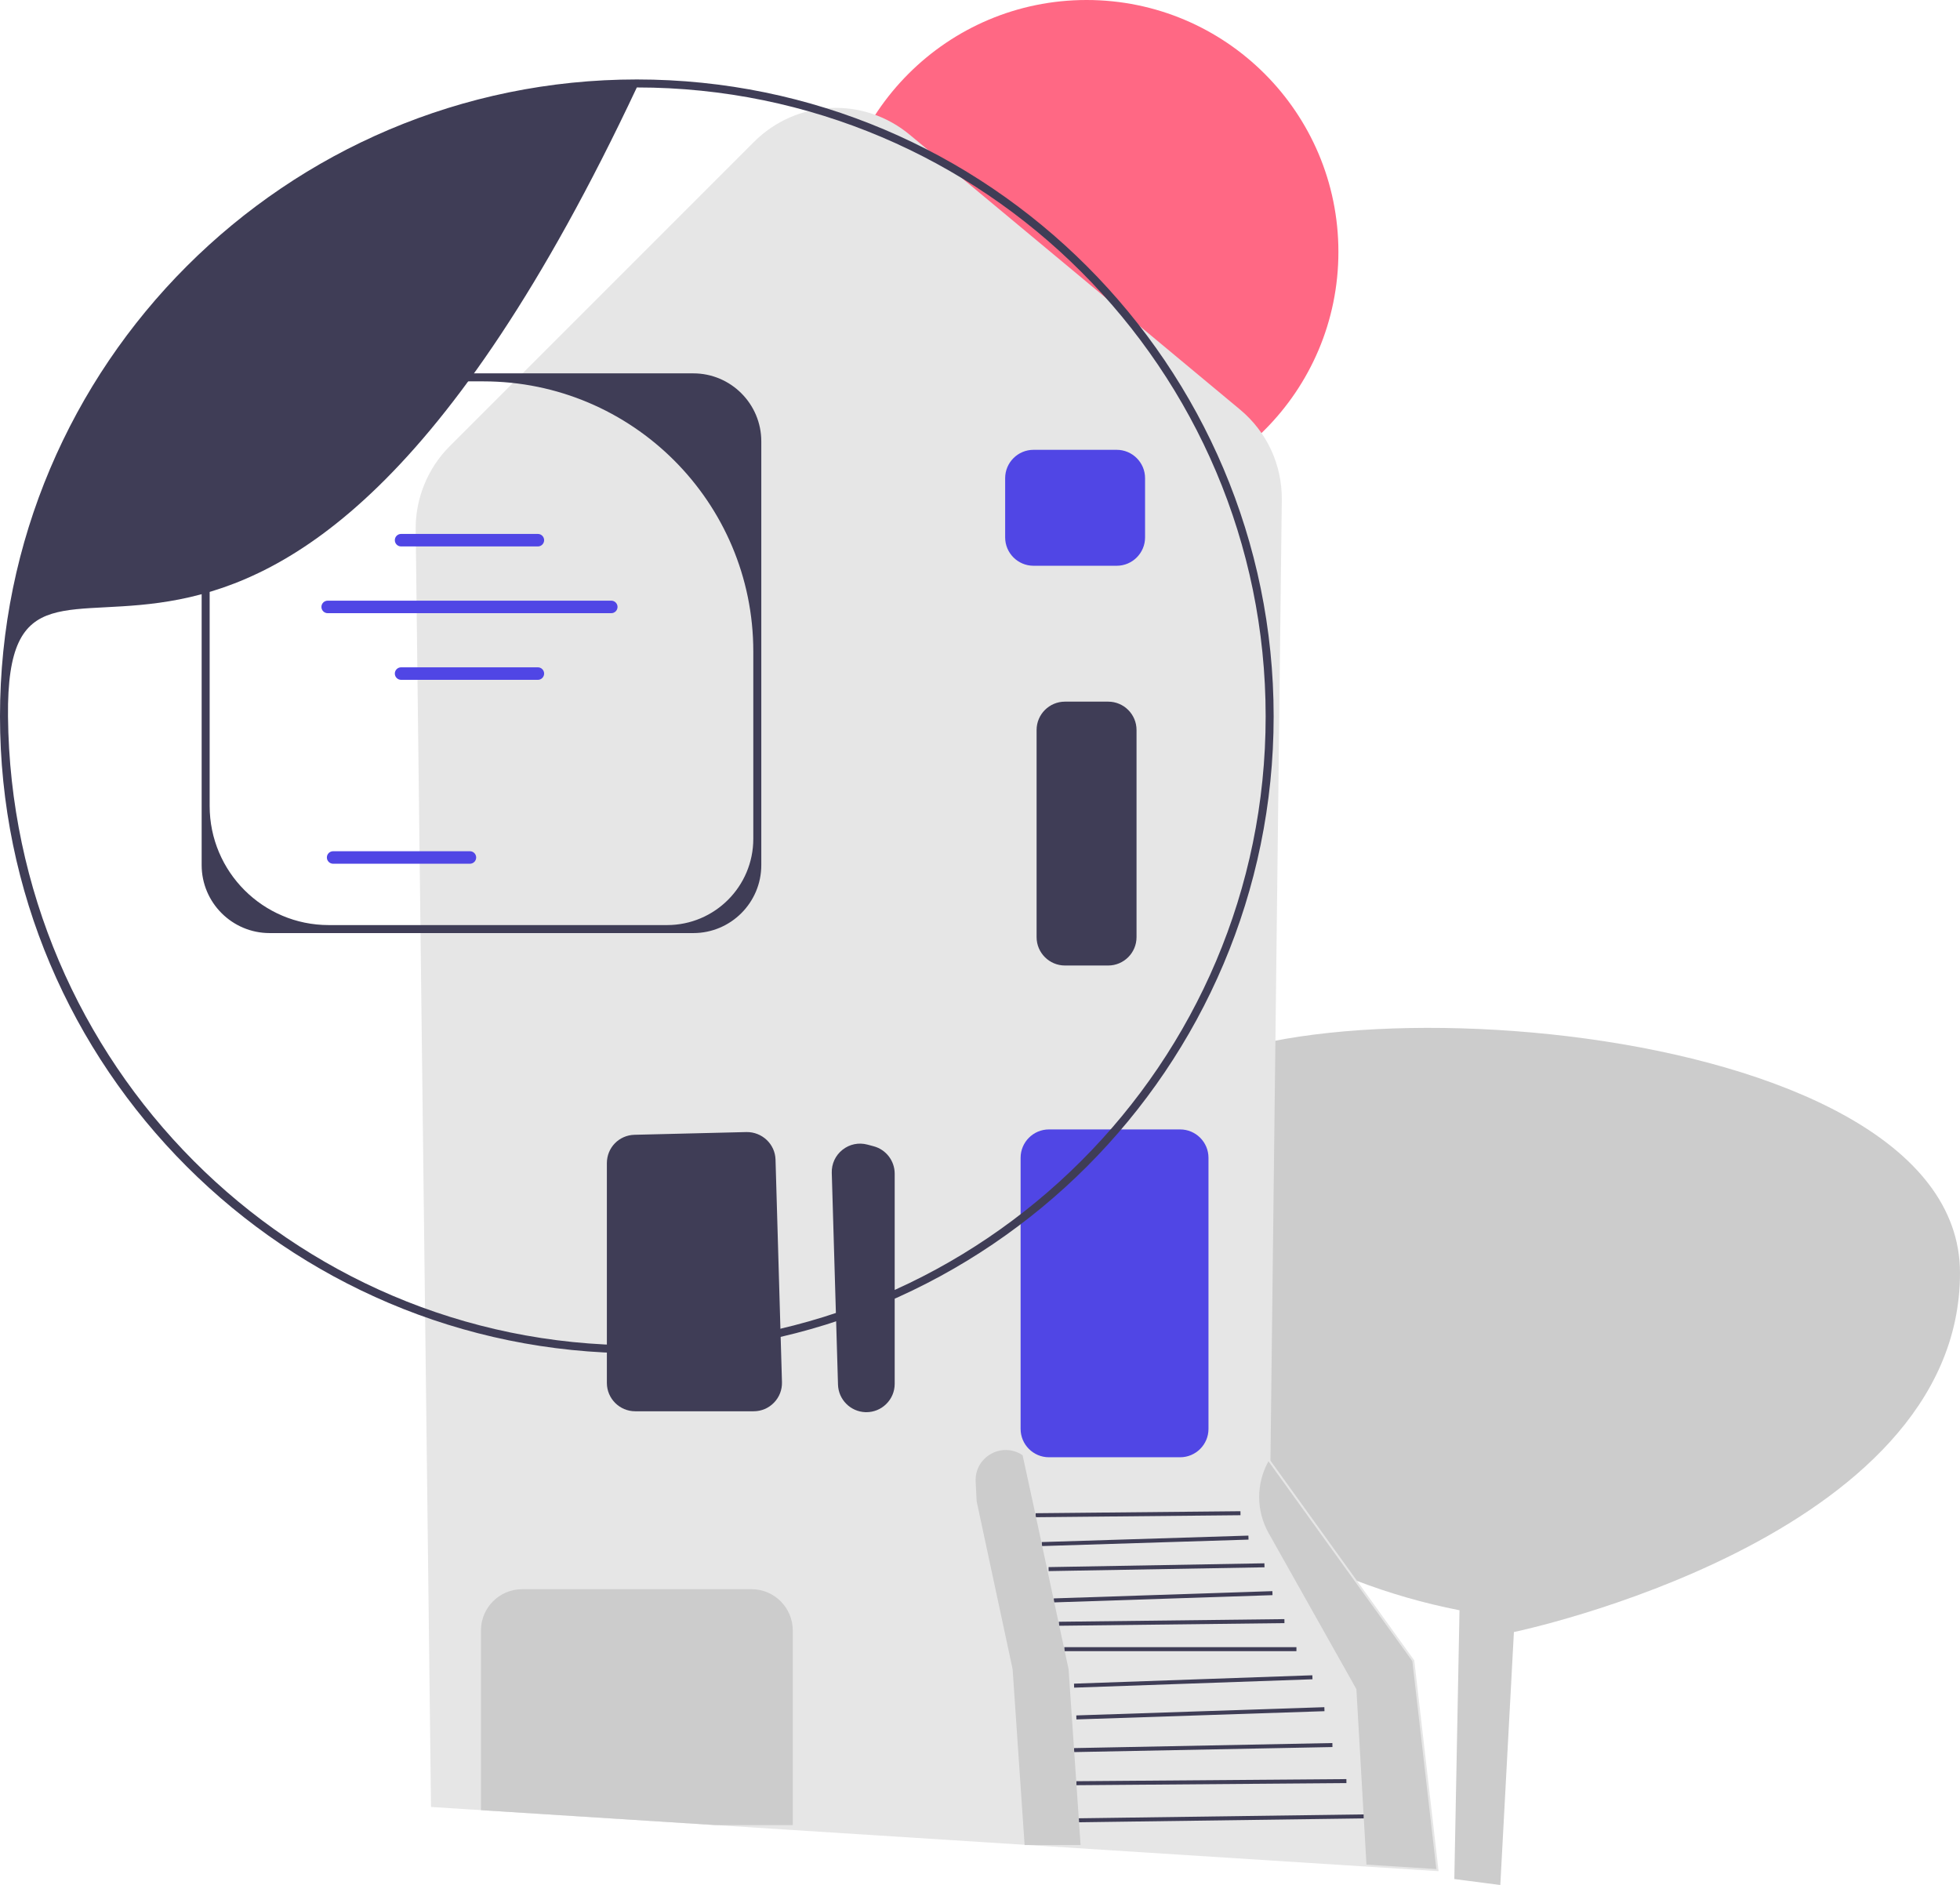 <svg xmlns="http://www.w3.org/2000/svg" width="490.318" height="471.5" viewBox="0 0 490.318 471.5" xmlns:xlink="http://www.w3.org/1999/xlink" role="img" artist="Katerina Limpitsouni" source="https://undraw.co/"><g><path d="M375.32,471.5l3.402-63.283s111.595-23.136,111.595-89.82-182.363-74.85-200.735-44.23c-.184,.306-.366,.612-.548,.918-22.693,38.27-9.881,87.955,28.734,110.056,13.204,7.557,28.948,14.024,47.344,17.631l-1.296,67.226" fill="#ccc"/><circle cx="271.818" cy="63" r="63" fill="#ff6884"/><path d="M178.876,456.499l-71.053-4.529-3.832-319.501c-.093-7.755,2.999-15.349,8.483-20.833L188.595,35.515c10.656-10.655,27.427-11.425,39.013-1.787l82.607,68.718c6.739,5.606,10.545,13.849,10.442,22.614l-2.838,240.281,35.904,49.866,.076,.105,6.083,52.724-181.007-11.538Z" fill="#e6e6e6"/><path d="M251.452,134.42v-14.815c0-3.911,3.182-7.092,7.092-7.092h20.816c3.911,0,7.092,3.182,7.092,7.092v14.815c0,3.911-3.181,7.092-7.092,7.092h-20.816c-3.911,0-7.092-3.182-7.092-7.092Z" fill="#5046E5"/><path d="M216.474,353.219c-3.725-.132-6.728-3.154-6.838-6.88l-1.558-52.981c-.066-2.262,.913-4.363,2.686-5.769,1.773-1.404,4.044-1.873,6.231-1.293l1.558,.416c3.1,.827,5.265,3.645,5.265,6.853v52.566c0,1.941-.77,3.754-2.167,5.103-1.335,1.289-3.073,1.989-4.918,1.989-.086,0-.172-.001-.258-.004Z" fill="#3f3d56"/><path d="M151.817,345.908v-54.975c0-3.881,3.04-6.995,6.919-7.091l28.008-.683c3.882-.054,7.149,2.993,7.263,6.885l1.613,55.657c.056,1.933-.655,3.761-2.003,5.147-1.347,1.387-3.153,2.15-5.086,2.15h-29.622c-3.911,0-7.092-3.182-7.092-7.092Z" fill="#3f3d56"/><path d="M317.365,383.473l21.952,39.027,2.52,43.89,17.48,1.11-6-52-36-50h0c-3.107,5.593-3.089,12.397,.048,17.973Z" fill="#ccc"/><rect x="269.89" y="454.315" width="71.255" height="1" transform="translate(-6.189 4.219) rotate(-.783)" fill="#3f3d56"/><rect x="269.262" y="445.266" width="67.557" height="1" transform="translate(-3.473 2.381) rotate(-.448)" fill="#3f3d56"/><rect x="268.692" y="436.615" width="64.632" height="1" transform="translate(-8.478 5.961) rotate(-1.119)" fill="#3f3d56"/><rect x="269.245" y="428.045" width="62.09" height="1.001" transform="translate(-14.056 10.201) rotate(-1.902)" fill="#3f3d56"/><rect x="268.678" y="420.077" width="59.659" height="1.001" transform="translate(-14.593 10.748) rotate(-2.013)" fill="#3f3d56"/><rect x="266.246" y="412" width="58.071" height="1" fill="#3f3d56"/><rect x="264.879" y="405.314" width="56.44" height="1" transform="translate(-4.735 3.462) rotate(-.671)" fill="#3f3d56"/><rect x="263.616" y="398.897" width="54.716" height="1.001" transform="translate(-13.094 9.876) rotate(-1.902)" fill="#3f3d56"/><rect x="262.313" y="391.5" width="54.009" height="1" transform="translate(-6.845 5.145) rotate(-1.007)" fill="#3f3d56"/><rect x="260.598" y="384.907" width="51.731" height="1" transform="translate(-11.898 9.136) rotate(-1.79)" fill="#3f3d56"/><rect x="259.066" y="378.25" width="51.252" height="1" transform="translate(-3.685 2.798) rotate(-.56)" fill="#3f3d56"/><path d="M255.317,357.408v-67.815c0-3.911,3.182-7.093,7.092-7.093h32.816c3.911,0,7.092,3.182,7.092,7.093v67.815c0,3.91-3.181,7.092-7.092,7.092h-32.816c-3.911,0-7.092-3.182-7.092-7.092Z" fill="#5046E5"/><path d="M178.876,456.499l-58.09-3.7-.468-.03v-44.957c0-5.686,4.625-10.312,10.311-10.312h57.378c5.686,0,10.311,4.626,10.311,10.312v48.688h-.5l-18.941-.001Z" fill="#ccc"/><path d="M259.317,234.408v-51.816c0-3.911,3.182-7.092,7.092-7.092h10.816c3.911,0,7.092,3.182,7.092,7.092v51.816c0,3.91-3.181,7.092-7.092,7.092h-10.816c-3.911,0-7.092-3.182-7.092-7.092Z" fill="#3f3d56"/><path d="M270.318,461.5l-3-44-9-42-2.5-11.5h0c-5.137-3.493-12.055,.393-11.745,6.597l.245,4.903,9,42,3,44" fill="#ccc"/></g><g><path d="M190.447,110.388v106c0,9.374-7.626,17-17,17H67.447c-9.374,0-17-7.626-17-17V110.388c0-9.374,7.626-17,17-17h106c9.374,0,17,7.626,17,17Zm-23.576,121c11.916,0,21.576-9.66,21.576-21.576v-46.865c0-37.312-30.247-67.559-67.559-67.559h-53.441c-8.284,0-15,6.716-15,15v91.211c0,16.452,13.337,29.789,29.789,29.789h84.635v0h-0Z" fill="#3f3d56"/><path d="M134.557,136.68h-34.221c-.863,0-1.565-.702-1.565-1.565s.702-1.564,1.565-1.564h34.221c.863,0,1.564,.702,1.564,1.564s-.702,1.565-1.564,1.565v0Z" fill="#5046E5"/><path d="M134.557,170.044h-34.221c-.863,0-1.565-.702-1.565-1.565s.702-1.564,1.565-1.564h34.221c.863,0,1.564,.702,1.564,1.564s-.702,1.565-1.564,1.565v0Z" fill="#5046E5"/><path d="M117.557,216.044h-34.221c-.863,0-1.565-.702-1.565-1.565s.702-1.564,1.565-1.564h34.221c.863,0,1.564,.702,1.564,1.564s-.702,1.565-1.564,1.565v0Z" fill="#5046E5"/><path d="M152.92,153.373H81.973c-.863,0-1.565-.702-1.565-1.565s.702-1.564,1.565-1.564h70.947c.863,0,1.564,.702,1.564,1.564s-.702,1.565-1.564,1.565v0Z" fill="#5046E5"/></g><path d="M159.31,338.492C71.466,338.492,0,267.026,0,179.183S71.466,19.874,159.31,19.874s159.309,71.465,159.309,159.309-71.466,159.309-159.309,159.309Zm-0-316.618C64.568,223.3,1.323,109.477,2,179.183c.842,86.737,70.568,157.309,157.31,157.309s157.309-70.568,157.309-157.309S246.05,21.874,159.31,21.874Z" fill="#3f3d56"/></svg>